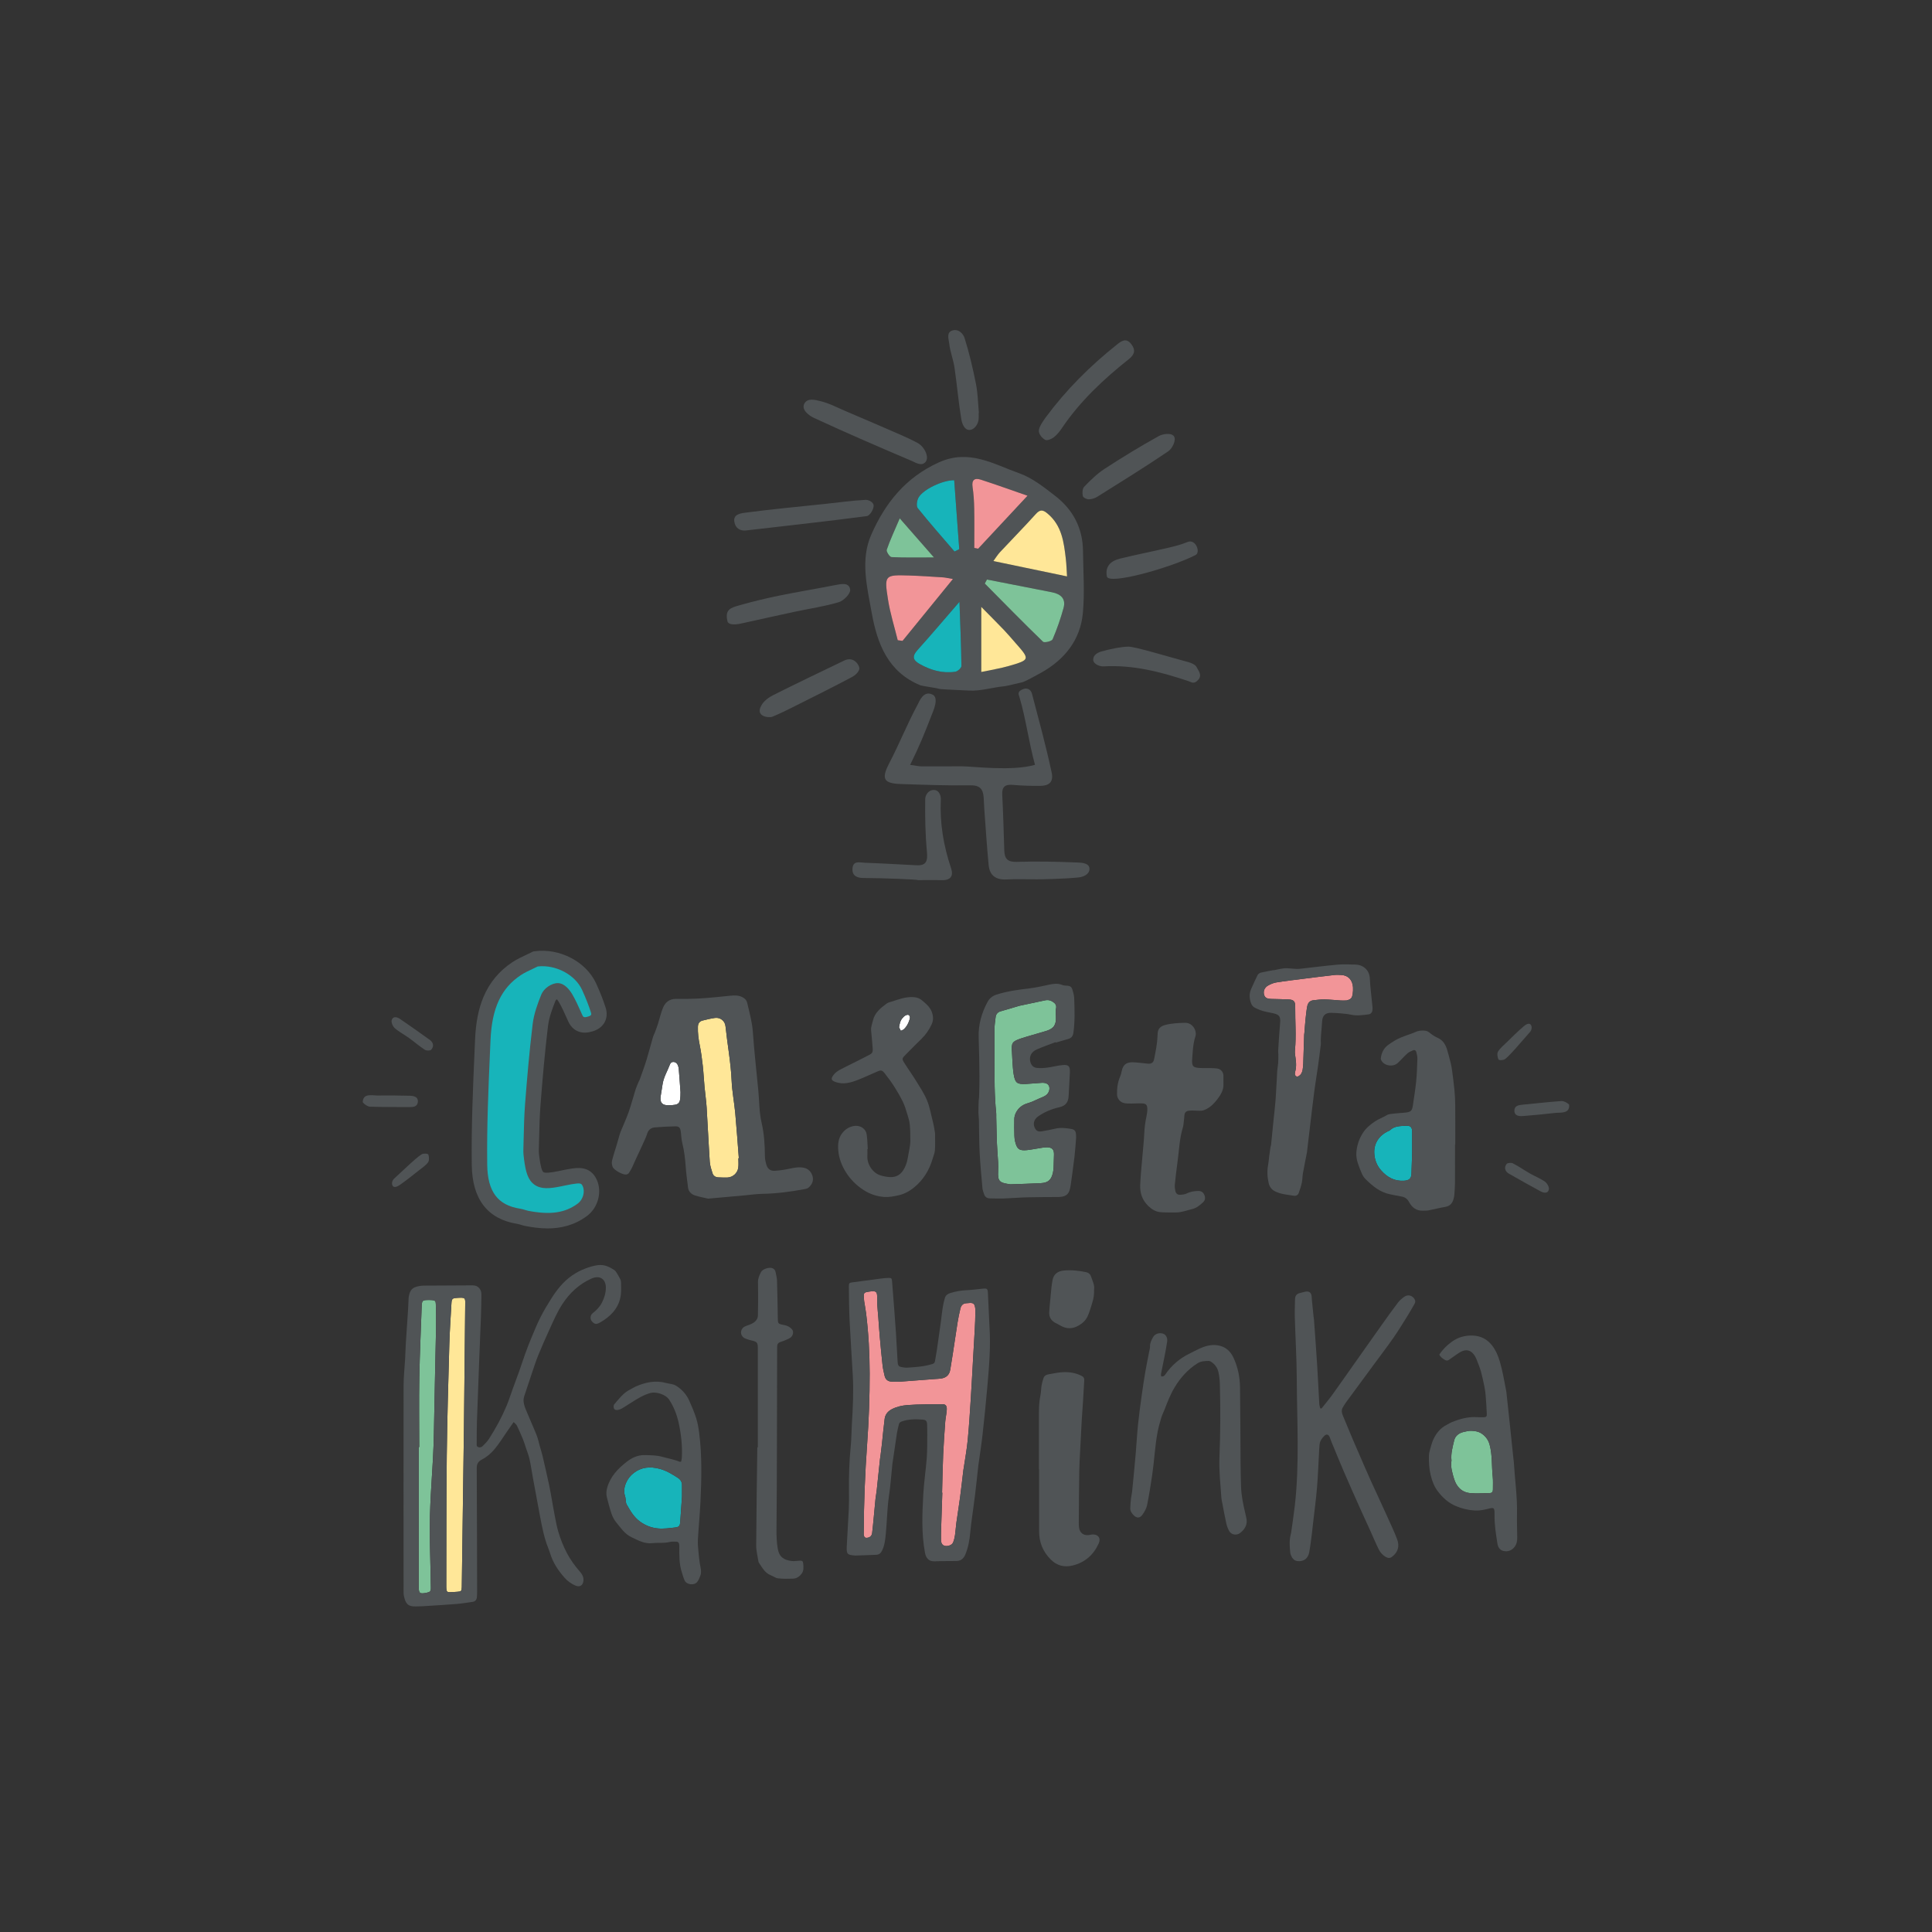 <svg xmlns="http://www.w3.org/2000/svg" id="uuid-a69a02f0-dab9-42eb-a256-4db2e6ce4e8f" viewBox="0 0 2500 2500"><rect x="0" y="0" width="2500" height="2500" fill="#333333" stroke="none"/><defs><style>.uuid-1ed7ed7a-1e4a-4711-934b-5007711972b4{fill:#f29598;}.uuid-1da7e49d-3bee-4c30-8ce6-7e3c9bffa455{fill:#fff;}.uuid-c82b0657-7076-463b-bce6-3bfd16dc69b2{fill:#ffe798;}.uuid-e93c5602-f58c-4fbc-bd4b-a63027cc60b4{fill:#7ec399;}.uuid-274170f6-2d7c-46f7-826e-fab8484dfe0c{fill:#17b4ba;}.uuid-4dee8096-b91e-4ee1-83f8-11de0619772a{fill:#505456;}</style></defs><path class="uuid-e93c5602-f58c-4fbc-bd4b-a63027cc60b4" d="m1289.07,1440.027c.195,1.845.02,3.726.075,5.589.456,15.327.449,30.689,1.586,45.966.589,7.912,1.305,15.701.881,23.678-.714,13.404,1.52,15.182,15.271,17.156.346.05.704.069,1.054.056,12.965-.47,25.94-.756,38.892-1.468,9.685-.532,13.708-4.349,15.755-13.993.447-2.107.693-4.254.783-6.406.23-5.469.31-10.944.488-16.416.212-6.496-2.27-9.479-8.866-9.591-3.694-.063-7.413.786-11.106,1.328-5.087.747-10.135,1.845-15.244,2.341-9.846.955-12.875-1.519-15.151-11.465-.54-2.362-.814-4.777-.875-7.199-.184-7.274-.328-14.558-.105-21.827.081-2.654.896-5.476,2.086-7.869,3.084-6.198,8.235-10.266,15.195-12.321,4.048-1.195,7.959-2.793,11.74-4.669,3.691-1.831,7.937-3.105,11.507-5.362,3.876-2.45,5.786-7.663,4.612-11.548-1.036-3.429-4.29-5.158-9.798-4.841-6.764.39-13.509,1.166-20.276,1.476-11.61.532-13.954-1.234-15.899-12.615-.978-5.725-1.182-11.588-1.627-17.397-.284-3.718-.261-7.46-.566-11.176-.978-11.941.177-13.825,11.805-17.748,5.093-1.718,10.285-3.146,15.443-4.671,5.606-1.658,11.247-3.2,16.832-4.925,10.154-3.136,13.339-7.947,12.787-18.721-.178-3.473-.578-7.085.143-10.416.857-3.966-.719-6.249-3.568-8.275-3.204-2.277-6.701-3.118-10.623-2.27-10.736,2.321-21.486,4.572-33.116,7.039-7.663,2.258-16.214,4.821-24.769,7.276-3.223.925-5.585,3.677-6.015,7.003-.716,5.545-1.518,11.124-1.587,16.697-.166,13.259.183,26.523.128,39.785-.095,22.628-.257,45.252,2.129,67.799Z"></path><path class="uuid-1ed7ed7a-1e4a-4711-934b-5007711972b4" d="m1645.021,1292.621c7.237.285,14.49.214,21.722.573,7.329.363,9.344,2.363,9.262,9.434-.216,18.737,1.514,37.484-.317,56.215-.187,1.912-.167,3.84.114,5.74,1.092,7.367,2.265,14.67.185,22.118-.551,1.973-1.047,4.696,1.483,6.14,1.642.937,4.839-.919,6.466-3.799.797-1.412,1.369-3.038,1.641-4.635.45-2.643.716-5.335.812-8.015.447-12.575.805-25.154,1.214-37.731.027-.822.244-1.636.312-2.458.493-5.941.865-11.894,1.484-17.822.577-5.527,1.159-11.076,2.217-16.523.806-4.148,3.412-7.085,7.971-7.534,4.727-.465,9.474-1.199,14.197-1.101,7.034.146,14.051.97,21.082,1.4,2.463.151,4.946-.013,7.419-.033,5.75-1.397,7.288-2.888,8.126-8.799.375-2.646.531-5.371.371-8.035-.574-9.584-6.127-15.552-14.805-16.069-3.093-.184-6.24-.385-9.3-.036-13.785,1.573-27.553,3.304-41.318,5.049-11.298,1.432-22.619,2.744-33.854,4.573-3.762.612-7.543,2.222-10.864,4.152-4.516,2.625-6.132,7.312-4.948,11.698,1.313,4.866,5.319,5.343,9.329,5.501Z"></path><path class="uuid-274170f6-2d7c-46f7-826e-fab8484dfe0c" d="m1819.425,1456.742c-7.187.394-14.809.094-20.708,5.668-.791.747-1.995,1.065-3.017,1.563-11.313,5.524-17.792,15.602-17.419,27.575.262,8.419,3.003,16.195,8.7,22.719,7.909,9.059,17.403,14.431,29.888,13.589,6.509-.439,9.274-2.703,9.552-9.09.395-9.09.606-18.188.909-27.673,0-8.394.008-17.172-.003-25.95-.008-6.353-1.734-8.739-7.901-8.401Z"></path><path class="uuid-1da7e49d-3bee-4c30-8ce6-7e3c9bffa455" d="m865.042,1430.195c14.674-.232,15.368-2.096,15.513-16.896-.637-8.804-1.313-19.154-2.193-29.487-.189-2.22-.703-4.611-1.787-6.514-2.285-4.011-8.011-4.261-9.479-.343-3.336,8.904-8.579,17.113-9.851,26.786-.649,4.936-1.644,9.826-2.34,14.757-1.162,8.225,1.8,11.828,10.138,11.696Z"></path><path class="uuid-c82b0657-7076-463b-bce6-3bfd16dc69b2" d="m909.386,1379.047c1.014,9.068,1.425,18.202,2.266,27.291.822,8.88,2.177,17.72,2.735,26.613,1.467,23.399,2.468,46.828,4.035,70.219.34,5.072,1.991,10.127,3.569,15.02,1.093,3.388,3.939,5.255,7.689,5.34,3.844.087,7.696.384,11.528.203,7.109-.337,13.097-5.654,14.097-12.701.572-4.031.143-8.184.143-12.284.199-.008.398-.016.598-.024-1.522-19.44-2.838-38.899-4.634-58.314-1.299-14.042-4.089-27.99-4.695-42.044-1.022-23.696-5.497-46.939-7.923-70.439-.717-6.945-6.755-11.628-13.557-10.748-5.341.691-10.6,2.08-15.858,3.319-4.167.982-6.127,3.635-6.285,8.057-.291,8.16.778,16.089,2.395,24.078,1.765,8.714,2.909,17.574,3.898,26.417Z"></path><path class="uuid-1da7e49d-3bee-4c30-8ce6-7e3c9bffa455" d="m1169.862,1331.604c3.301-3.151,5.412-7.113,6.813-11.436.721-2.225,1.52-4.598-.521-6.51-1.292-1.211-4.523-.15-6.681,1.948-.476.462-.875,1.001-1.337,1.479-3.237,3.346-3.949,7.558-4.747,12.266.77,1.499,1.539,2.997,2.308,4.495,1.404-.73,3.065-1.192,4.164-2.242Z"></path><path class="uuid-4dee8096-b91e-4ee1-83f8-11de0619772a" d="m1080.295,1399.761c11.034,4.43,21.286.984,31.395-3.016,8.322-3.292,16.387-7.227,24.654-10.664,3.64-1.513,5.46-.915,7.919,2.129,9.325,11.541,17.307,23.992,23.918,37.244,2.641,5.295,4.258,11.133,6.025,16.822,1.326,4.267,2.67,8.643,3.075,13.056.653,7.121.691,14.312.682,21.473-.004,3.301-.633,6.616-1.16,9.896-.66,4.101-1.568,8.162-2.257,12.259-.95,5.651-2.867,10.951-6.005,15.714-3.627,5.504-8.847,8.478-15.514,8.49-4.492.008-8.795-.788-13.208-2.062-10.636-3.073-18.005-14.624-17.449-25.217.157-2.991.024-5.998.024-8.997.168-.011.336-.022.504-.034-.436-6.3-.482-12.657-1.409-18.884-1.086-7.299-7.971-11.87-15.344-11.063-6.86.75-12.144,4.06-16.341,9.42-5.098,6.511-5.698,14.349-5.124,21.869.789,10.335,4.446,20.077,10.065,28.918,5.788,9.107,13.249,16.586,22.285,22.491,8.211,5.366,17.152,8.538,26.98,9.247,6.392.461,12.44-.719,18.683-2.13,7.436-1.681,13.796-5.129,19.443-9.61,12.312-9.771,20.313-22.661,24.709-37.758,1.063-3.652,2.688-7.283,2.941-11.0.486-7.129.197-14.312.172-21.471-.005-1.465-.42-2.941-.644-4.377-.536-3.437-1.132-6.864-2.003-10.231-2.458-9.498-4.042-19.389-7.748-28.395-3.63-8.822-9.07-16.941-14.099-25.133-4.862-7.919-10.359-15.445-15.295-23.321-4.059-6.476-2.675-5.925,5.141-14.11,5.524-5.784,11.299-11.323,16.994-16.938,5.652-5.573,10.168-12.02,13.39-19.164,2.282-5.06,2.052-10.561-.031-15.989-2.461-6.413-7.492-10.425-12.423-14.64-4.038-3.451-8.71-4.428-13.917-4.385-8.501.069-16.312,2.869-24.197,5.463-2.678.881-5.701,1.388-7.875,3-7.747,5.742-15.376,11.756-17.669,21.939-.979,4.349-2.884,8.479-2.352,13.173.826,7.28,1.329,14.597,1.94,21.901.52,6.209-.182,7.341-5.795,10.1-3.718,1.827-7.374,3.779-11.073,5.644-7.7,3.884-15.392,7.786-23.124,11.605-4.546,2.245-8.719,4.958-11.518,9.28-2.538,3.92-1.617,5.75,2.632,7.456Zm87.842-82.676c.462-.477.862-1.016,1.337-1.479,2.158-2.098,5.389-3.159,6.681-1.948,2.041,1.912,1.242,4.284.521,6.51-1.401,4.324-3.512,8.285-6.813,11.436-1.1,1.05-2.76,1.511-4.164,2.242-.77-1.499-1.539-2.997-2.308-4.495.798-4.707,1.51-8.92,4.747-12.266Z"></path><path class="uuid-4dee8096-b91e-4ee1-83f8-11de0619772a" d="m810.295,1519.829c1.289-.168,2.932-.999,3.585-2.042,2.061-3.29,4.05-6.7,5.468-10.298,1.747-4.433,16.774-35.46,17.759-39.481,1.246-5.087,4.595-8.627,9.907-9.102,8.907-.796,17.859-1.263,26.8-1.426,4.861-.089,6.492,1.882,7.122,6.827.63,4.943.737,10.013,1.94,14.811,2.594,10.341,3.751,20.809,4.49,31.406.605,8.69,1.913,17.332,2.929,25.992.633,5.397,4.147,8.771,8.841,10.314,6.082,1.999,12.466,3.083,17.193,4.201,16.844-1.508,31.977-2.86,47.109-4.218,7.669-.688,15.329-1.856,23.008-1.99,18.392-.321,36.513-2.727,54.543-6.069,1.789-.332,3.834-.773,5.152-1.883,4.642-3.909,6.986-9.28,5.27-15.025-1.538-5.15-5.129-9.425-10.992-10.714-6.49-1.427-12.769-.085-19.131,1.242-6.076,1.268-12.272,2.216-18.461,2.622-5.916.389-9.471-2.302-11.149-7.951-1.088-3.663-1.879-7.559-1.896-11.354-.063-14.552-1.073-29.107-4.362-43.283-3.07-13.232-2.835-27.029-4.098-40.591-2.369-25.438-5.373-50.83-7.123-76.308-.894-13.023-4.448-25.288-7.317-37.803-.756-3.299-2.61-5.282-5.554-6.992-5.257-3.053-10.708-2.793-16.358-2.245-12.838,1.246-25.668,2.691-38.537,3.481-10.587.649-21.226.642-31.841.605-8.443-.03-13.786,4.489-16.719,11.591-2.756,6.675-4.287,13.849-6.48,20.764-1.185,3.735-2.588,7.404-3.97,11.073-.73,1.939-1.844,3.753-2.413,5.73-2.866,9.948-5.402,19.995-8.46,29.882-2.692,8.706-5.911,17.251-8.928,25.857-.271.775-.836,1.443-1.15,2.208-1.409,3.435-3.005,6.815-4.117,10.345-3.057,9.706-5.563,19.597-8.938,29.187-3.022,8.588-6.957,16.855-10.384,25.306-.931,2.296-1.502,4.739-2.203,7.125-.935,3.187-1.807,6.392-2.756,9.575-2.077,6.962-4.428,13.856-6.146,20.904-.583,2.392-.092,5.342.776,7.722,1.533,4.206,13.05,10.598,17.589,10.008Zm92.798-191.276c.158-4.421,2.118-7.075,6.285-8.057,5.258-1.239,10.517-2.628,15.858-3.319,6.802-.88,12.84,3.803,13.557,10.748,2.426,23.5,6.902,46.743,7.923,70.439.606,14.055,3.396,28.002,4.695,42.044,1.796,19.415,3.112,38.874,4.634,58.314-.199.008-.398.016-.598.024,0,4.101.429,8.253-.143,12.284-1,7.046-6.988,12.364-14.097,12.701-3.832.182-7.684-.116-11.528-.203-3.75-.085-6.596-1.951-7.689-5.34-1.578-4.893-3.229-9.948-3.569-15.02-1.567-23.391-2.569-46.82-4.035-70.219-.558-8.893-1.913-17.733-2.735-26.613-.842-9.089-1.252-18.223-2.266-27.291-.989-8.844-2.134-17.703-3.898-26.417-1.617-7.988-2.686-15.918-2.395-24.078Zm-48.189,89.946c.696-4.931,1.69-9.821,2.34-14.757,1.272-9.673,6.515-17.882,9.851-26.786,1.468-3.918,7.195-3.668,9.479.343,1.084,1.904,1.598,4.295,1.787,6.514.88,10.333,1.556,20.683,2.193,29.487-.145,14.799-.839,16.664-15.513,16.896-8.338.132-11.3-3.471-10.138-11.696Z"></path><path class="uuid-4dee8096-b91e-4ee1-83f8-11de0619772a" d="m1266.419,1424.451c-.177,5.101-.373,10.205-.347,15.307.015,3.025.578,6.043.648,9.071.328,14.198.21,28.417.938,42.594.789,15.377,2.259,30.721,3.626,46.062.242,2.716,1.332,5.38,2.214,8.007,1.183,3.521,3.818,5.165,7.487,5.212,5.844.075,11.697.353,17.533.143,10.282-.37,20.549-1.271,30.832-1.532,13.517-.343,27.044-.276,40.566-.401.933-.009,1.864-.149,2.796-.223,6.381-.504,10.408-3.73,11.731-10.095.332-1.598.782-3.178,1.003-4.79,1.673-12.219,3.454-24.426,4.895-36.672.981-8.331,1.504-16.717,2.143-25.085.124-1.615-.175-3.259-.253-4.891-.169-3.555-2.069-5.586-5.517-6.204-7.162-1.285-14.291-2.171-21.566-.385-5.672,1.393-11.456,2.344-17.21,3.374-3.167.567-6.085.091-8.039-2.878-3.823-5.808-2.403-12.382,3.455-16.467,8.379-5.842,17.676-9.642,27.555-11.865,7.843-1.765,11.495-6.455,11.875-14.226.501-10.257,1.235-20.505,1.641-30.765.324-8.176-1.658-10.293-9.736-9.523-6.49.619-12.86,2.433-19.341,3.254-4.57.578-9.296.897-13.844.381-4.519-.513-7.3-3.645-8.355-8.3-1.489-6.574,1.272-12.432,8.641-15.675,7.901-3.477,16.101-6.275,24.171-9.369.077.208.154.415.231.622,5.386-1.587,10.76-3.215,16.161-4.749,4.113-1.168,6.062-3.881,6.64-8.05,2.052-14.773,1.555-29.589,1.033-44.407-.076-2.16-.397-4.303-.946-6.393-2.188-8.332-2.289-9.966-10.723-10.206-1.449-.041-2.869-.4-4.213-.943-5.456-2.208-10.867-1.45-16.42-.252-8.455,1.824-16.929,3.768-25.498,4.806-14.419,1.748-28.752,3.58-42.667,8.057-5.295,1.704-9.19,4.849-11.657,9.442-7.736,14.407-12.116,29.664-11.501,46.245.622,16.783.847,33.585,1.022,50.381.092,8.837-.272,17.68-.486,26.519-.039,1.626-.462,3.242-.519,4.87Zm20.394-92.008c.07-5.573.872-11.152,1.587-16.697.429-3.326,2.792-6.078,6.015-7.003,8.554-2.455,17.105-5.018,24.769-7.276,11.631-2.467,22.381-4.718,33.116-7.039,3.922-.848,7.419-.007,10.623,2.27,2.849,2.025,4.426,4.309,3.568,8.275-.72,3.33-.32,6.943-.143,10.416.552,10.774-2.633,15.585-12.787,18.721-5.585,1.725-11.226,3.268-16.832,4.925-5.157,1.525-10.349,2.953-15.443,4.671-11.628,3.923-12.783,5.807-11.805,17.748.304,3.716.281,7.458.566,11.176.445,5.809.649,11.672,1.627,17.397,1.945,11.381,4.289,13.147,15.899,12.615,6.767-.31,13.511-1.086,20.276-1.476,5.508-.318,8.762,1.412,9.798,4.841,1.174,3.885-.736,9.098-4.612,11.548-3.571,2.257-7.816,3.531-11.507,5.362-3.781,1.875-7.692,3.473-11.74,4.669-6.96,2.055-12.11,6.123-15.195,12.321-1.191,2.393-2.005,5.215-2.086,7.869-.223,7.269-.078,14.553.105,21.827.061,2.422.335,4.837.875,7.199,2.276,9.946,5.305,12.42,15.151,11.465,5.109-.496,10.157-1.594,15.244-2.341,3.693-.542,7.412-1.391,11.106-1.328,6.596.112,9.079,3.095,8.866,9.591-.178,5.471-.258,10.947-.488,16.416-.091,2.152-.336,4.299-.783,6.406-2.046,9.643-6.07,13.46-15.755,13.993-12.952.712-25.927.999-38.892,1.468-.35.013-.708-.006-1.054-.056-13.751-1.974-15.985-3.752-15.271-17.156.424-7.977-.292-15.766-.881-23.678-1.137-15.276-1.13-30.639-1.586-45.966-.055-1.863.12-3.744-.075-5.589-2.386-22.547-2.224-45.171-2.129-67.799.055-13.262-.294-26.526-.128-39.785Z"></path><path class="uuid-4dee8096-b91e-4ee1-83f8-11de0619772a" d="m1455.179,1427.509c2.987.513,6.082.483,9.13.481,4.605-.003,9.227-.456,13.812-.195,4.673.266,6.262,1.795,6.492,6.417.168,3.385-.332,6.884-1.058,10.218-1.614,7.41-2.557,14.853-2.893,22.44-.384,8.686-1.364,17.346-2.078,26.019-1.104,13.409-2.603,26.802-3.174,40.235-.444,10.454,2.564,19.894,10.594,27.526,4.503,4.28,9.431,7.303,15.422,7.854,6.679.614,13.444.325,20.171.394,7.383.076,14.154-2.717,21.179-4.389,5.787-1.377,9.905-5.039,13.994-8.769,2.996-2.733,3.161-6.366,1.451-9.998-1.58-3.357-4.37-4.785-7.99-4.653-5.126.187-10.055.913-14.793,3.296-2.499,1.257-5.643,1.528-8.523,1.664-3.156.149-5.368-1.797-5.995-4.851-.554-2.697-.96-5.553-.691-8.266.954-9.629,2.067-19.249,3.411-28.832,2.118-15.102,2.479-30.475,7.009-45.217.679-2.211.827-4.594,1.092-6.922.331-2.911.741-5.817.892-8.742.155-3.016,1.719-5.053,4.5-5.725,1.872-.452,3.873-.527,5.814-.511,3.941.031,7.903.546,11.812.256,2.319-.172,4.696-1.23,6.795-2.355,5.77-3.094,10.266-7.866,14.075-12.939,4.199-5.593,7.902-11.745,7.519-19.336-.185-3.668.098-7.357-.031-11.03-.161-4.579-3.603-8.394-8.15-8.954-4.233-.521-8.538-.456-11.508-.592-4.274,0-7.243.11-10.2-.02-9.681-.426-11.31-2.295-10.553-12.086.747-9.652,1.028-19.35,4.12-28.699,2.4-7.258-3.502-17.95-13.328-17.725-8.579.196-17.115.598-25.469,2.728-5.985,1.526-10.022,4.795-10.031,11.539-.001.982-.192,1.964-.221,2.948-.299,10.059-2.379,19.859-4.327,29.677-.881,4.44-3.059,6.193-7.523,6.022-1.803-.069-3.595-.406-5.396-.566-5.236-.466-10.474-1.262-15.712-1.268-7.667-.009-11.734,3.753-13.291,11.23-.5,2.399-1.034,4.851-2.012,7.078-3.244,7.395-4.19,15.175-4.089,23.106.073,5.696,4.139,10.552,9.752,11.516Z"></path><path class="uuid-4dee8096-b91e-4ee1-83f8-11de0619772a" d="m1622.988,1303.519c3.556,1.996,7.441,3.55,11.361,4.724,4.348,1.302,8.902,1.904,13.337,2.939,8.06,1.881,9.5,4.428,8.749,12.795-1.068,11.896-1.72,23.828-2.487,35.75-.105,1.638.24,3.299.23,4.949-.021,3.712.001,7.433-.25,11.134-.223,3.281-.978,6.528-1.178,9.81-.741,12.162-1.19,24.344-2.062,36.496-.65,9.061-1.792,18.086-2.701,27.129-1.071,10.664-2.11,21.332-3.212,31.992-.127,1.221-.674,2.394-.856,3.615-.608,4.073-1.164,8.154-1.693,12.238-.45,3.472-.636,6.99-1.289,10.422-1.497,7.865-1.051,15.663.714,23.37,1.09,4.762,3.572,8.365,8.387,10.774,7.648,3.826,15.893,4.227,23.996,5.599,3.04.515,5.5-.789,6.528-3.575,1.625-4.405,3.067-8.92,4.053-13.503.82-3.81.632-7.827,1.315-11.678,1.655-9.325,3.564-18.605,5.352-27.907.156-.809.165-1.644.261-2.465,1.156-9.812,2.301-19.626,3.479-29.436,1.896-15.79,3.701-31.592,5.763-47.361,1.39-10.631,3.231-21.203,4.732-31.821,1.326-9.388,2.496-18.798,3.642-28.209.198-1.621-.139-3.3-.106-4.95.045-2.267.153-4.535.33-6.796.467-5.953,1.119-11.894,1.453-17.854.427-7.629,4.191-11.306,11.862-11.079,4.137.122,8.28.299,12.398.68,4.294.397,8.629.765,12.827,1.685,7.684,1.682,15.253.648,22.842-.37,3.368-.452,4.957-2.817,5.259-6.003.155-1.63-.01-3.306-.166-4.948-1.132-11.917-2.757-23.809-3.323-35.753-.536-11.324-9.544-17.527-17.922-17.694-7.86-.157-15.777-.656-23.576.037-16.49,1.465-32.914,3.666-49.38,5.421-2.833.302-5.742-.066-8.613-.195-3.68-.165-7.398-.841-11.025-.498-4.719.446-9.363,1.677-14.039,2.57-.013-.068-.026-.135-.039-.203-5.491,1.049-11.021,1.933-16.447,3.249-1.575.382-3.444,1.703-4.159,3.109-2.984,5.87-5.594,11.93-8.314,17.933-2.818,6.218-2.404,12.551-.126,18.729.731,1.983,2.302,4.142,4.094,5.148Zm17.652-28.096c3.32-1.93,7.102-3.54,10.864-4.152,11.235-1.829,22.556-3.141,33.854-4.573,13.765-1.745,27.533-3.476,41.318-5.049,3.061-.349,6.207-.148,9.3.036,8.678.517,14.231,6.485,14.805,16.069.16,2.664.004,5.389-.371,8.035-.838,5.911-2.376,7.402-8.126,8.799-2.473.02-4.956.184-7.419.033-7.031-.429-14.048-1.254-21.082-1.4-4.723-.098-9.47.636-14.197,1.101-4.56.448-7.166,3.385-7.971,7.534-1.058,5.447-1.64,10.996-2.217,16.523-.619,5.928-.991,11.881-1.484,17.822-.068.823-.285,1.636-.312,2.458-.408,12.577-.767,25.155-1.214,37.731-.096,2.68-.362,5.373-.812,8.015-.272,1.597-.844,3.224-1.641,4.635-1.626,2.88-4.823,4.736-6.466,3.799-2.531-1.444-2.034-4.167-1.483-6.14,2.08-7.448.907-14.751-.185-22.118-.282-1.901-.301-3.828-.114-5.74,1.831-18.731.101-37.478.317-56.215.082-7.071-1.933-9.071-9.262-9.434-7.232-.359-14.485-.288-21.722-.573-4.01-.158-8.016-.635-9.329-5.501-1.184-4.386.432-9.073,4.948-11.698Z"></path><path class="uuid-4dee8096-b91e-4ee1-83f8-11de0619772a" d="m1828.336,1429.927c-1.007,7.421-2.661,9.104-10.199,9.811-4.71.442-9.446.644-14.138,1.213-3.213.39-6.861.437-9.45,2.034-4.982,3.073-10.544,4.856-15.462,8.2-6.283,4.273-11.741,8.714-15.85,15.314-4.893,7.86-7.57,16.483-8.129,25.212-.59,9.211,3.483,18.052,6.983,26.619,1.149,2.812,2.842,5.366,4.997,7.507,9.003,8.945,18.677,16.946,31.65,19.571,4.794.97,9.576,2.018,14.399,2.816,4.633.767,7.805,2.771,10.183,7.21,3.706,6.919,9.469,11.583,18.048,11.174,2.442-.116,4.938.026,7.314-.433,7.199-1.391,14.311-3.257,21.534-4.483,6.448-1.094,9.472-5.112,10.855-10.948.375-1.58.741-3.188.853-4.8.357-5.196.804-10.398.837-15.601.106-16.442.039-32.886.039-49.329.104,0,.208,0,.313 0,0-16.932.095-33.865-.047-50.796-.056-6.662-.421-13.34-1.04-19.974-.791-8.483-1.978-16.931-3.091-25.38-.371-2.814-.86-5.612-1.524-8.372-1.411-5.864-2.951-11.703-4.646-17.493-2.012-6.872-5.225-12.788-12.275-15.98-3.54-1.603-6.872-3.614-9.85-6.11-2.015-1.689-3.924-2.914-6.469-3.206-4.625-.531-9.032-.095-13.333,2.007-3.195,1.562-6.692,2.505-10.044,3.753-2.433.906-4.84,1.881-7.273,2.787-6.011,2.239-11.292,5.762-16.516,9.371-6.309,4.359-9.478,10.564-10.278,18.041-.093.865.406,1.877.85,2.703,3.748,6.973,15.141,8.694,21.206,3.048,4.288-3.992,8.12-8.479,12.481-12.383,1.973-1.766,4.674-2.795,7.161-3.895,1.986-.878,3.719.005,4.223,2.039.734,2.962,1.548,6.043,1.455,9.046-.308,9.921-.677,19.862-1.65,29.734-.989,10.029-2.761,19.979-4.117,29.974Zm-1.007,61.166c-.302,9.484-.514,18.583-.909,27.673-.277,6.387-3.042,8.651-9.552,9.09-12.485.843-21.978-4.53-29.888-13.589-5.697-6.525-8.438-14.3-8.7-22.719-.374-11.973,6.105-22.051,17.419-27.575,1.021-.499,2.226-.816,3.017-1.563,5.899-5.574,13.522-5.274,20.708-5.668,6.167-.338,7.894,2.048,7.901,8.401.011,8.778.003,17.555.003,25.95Z"></path><path class="uuid-4dee8096-b91e-4ee1-83f8-11de0619772a" d="m708.567,1589.554c-10.265,0-20.073-1.434-28.878-3.146-2.146-.417-4.11-1.018-5.845-1.548-1.548-.474-3.01-.921-4.201-1.109-38.683-6.128-58.593-31.804-59.178-76.312-.652-49.705,1.554-100.135,3.687-148.904l.6-13.737c.942-21.769,4.513-39.713,10.914-54.855,7.856-18.589,20.407-33.68,37.304-44.856,5.821-3.852,11.977-6.73,17.929-9.515,2.637-1.232,5.127-2.397,7.572-3.634l1.49-.755,1.655-.229c32.686-4.51,67.05,13.527,79.946,41.966,5.192,11.449,9.163,21.597,12.141,31.02,4.321,13.676-2.154,25.886-16.112,30.384-6.643,2.141-12.375,2.455-17.526.959-4.557-1.323-10.837-4.791-14.878-13.802-.537-1.199-1.071-2.398-1.605-3.599-3.279-7.368-6.377-14.327-10.15-20.841-.971-1.677-1.99-3.047-2.813-4.005-.711.514-1.392,1.131-1.696,1.593-4.042,10.062-8.448,21.729-9.82,33.097-4.379,36.289-7.363,72.061-9.706,102.267-1.105,14.248-1.444,28.935-1.772,43.137-.118,5.107-.236,10.215-.389,15.319-.084,2.859.344,6.19.722,9.129,1.446,11.241,3.204,17.671,5.225,19.112,1.972,1.405,8.406.992,19.12-1.224,1.019-.21,2.036-.425,3.053-.64,3.402-.718,6.921-1.46,10.511-2.059l.892-.148c10.065-1.688,26.908-4.514,35.411,13.849,7.279,15.717,1.725,36.371-12.646,47.022-16.634,12.329-34.387,16.064-50.952,16.064Zm13.749-297.449h0Z"></path><path class="uuid-1ed7ed7a-1e4a-4711-934b-5007711972b4" d="m1122.589,1989.843c3.467-.664,5.539-2.657,5.982-6.373.827-6.945,1.458-13.915,2.132-20.878.737-7.618,1.371-15.246,2.168-22.857.381-3.638,1.153-7.234,1.546-10.871,1.486-13.736,2.886-27.482,4.332-41.222.104-.992.358-1.968.482-2.959.678-5.449,1.393-10.895,1.989-16.353,1.174-10.759,2.078-21.552,3.493-32.279.756-5.734,4.077-9.862,9.416-12.62,6.368-3.289,13.384-4.761,20.124-5.281,15.089-1.163,30.291-.914,45.449-1.103,3.428-.043,5.255,1.74,5.418,5.232.123,2.629-.361,5.297-.685,7.933-.365,2.972-1.049,5.916-1.255,8.896-.988,14.292-2.093,28.581-2.713,42.891-.714,16.476-.964,32.972-1.415,49.46.104.003.208.006.312.009-.506,15.152-1.033,30.303-1.506,45.456-.161,5.161-.308,10.328-.22,15.488.045,2.668.55,5.452,2.999,7.1,3.576,2.406,10.958.485,12.613-3.495,1.26-3.029,2.033-6.336,2.522-9.594.79-5.263,1.023-10.608,1.751-15.882,1.526-11.044,3.344-22.048,4.814-33.1,1.557-11.712,2.846-23.459,4.261-35.19.1-.826.292-1.64.413-2.464,1.769-12.016,4.012-23.987,5.186-36.062,1.74-17.896,2.835-35.858,3.993-53.806,1.179-18.282,2.094-36.581,3.14-54.872.637-11.142,1.371-22.279,1.931-33.424.418-8.317.887-16.646.871-24.968-.024-12.359-4.08-10.879-12.148-10.221-3.934.321-6.224,2.826-7.174,6.617-3.079,12.292-4.776,24.826-6.635,37.337-2.078,13.984-4.21,27.962-6.535,41.906-1.164,6.982-5.343,10.683-12.421,11.596-2.475.319-4.982.379-7.474.57-14.944,1.145-29.884,2.354-44.835,3.4-3.81.266-7.671.23-11.481-.047-4.749-.346-7.683-2.913-8.75-7.501-1.056-4.539-2.144-9.108-2.66-13.726-1.367-12.242-2.497-24.512-3.593-36.783-.741-8.291-1.248-16.603-1.892-24.903-.463-5.968-1.068-11.927-1.436-17.9-.204-3.32.034-6.666-.082-9.994-.178-5.118-1.665-6.468-6.856-6.121-2.316.155-4.611.665-6.908,1.058-2.592.442-3.644,2.097-3.502,4.624.131,2.328.123,4.678.453,6.979.756,5.271,1.859,10.496,2.509,15.778,3.176,25.825,4.575,51.773,4.624,77.776.058,30.488-1.062,60.911-3.261,91.36-2.771,38.369-4.283,76.849-4.406,115.35-.003.996-.055,2.02.146,2.983.542,2.604,2.108,3.556,4.772,3.046Z"></path><path class="uuid-c82b0657-7076-463b-bce6-3bfd16dc69b2" d="m582.073,2060.258c3.329-.029,6.658-.302,9.982-.537,4.73-.333,5.245-.903,5.476-5.788.031-.666.02-1.333.029-2.0.83-60.991,1.66-121.981,2.751-202.105.432-41.861,1.062-102.857,1.69-163.853.009-.833.05-1.671-.018-2.499-.259-3.131-1.139-4.053-4.373-4.186-2.158-.089-4.333.056-6.493.198-5.711.375-6.612,1.161-6.932,6.875-1.004,17.968-2.278,35.931-2.776,53.915-1.32,47.643-2.725,95.291-3.282,142.947-.657,56.159-.459,112.328-.625,168.493-.004,1.499-.021,3.008.128,4.496.326,3.245,1.141,4.071,4.442,4.042Z"></path><path class="uuid-274170f6-2d7c-46f7-826e-fab8484dfe0c" d="m877.174,1912.354c-7.54-4.841-15.131-9.553-24.008-11.818-11.91-3.04-23.068-2.238-33.098,5.479-4.28,3.293-7.596,7.49-9.78,12.414-2.556,5.761-3.478,11.721-1.363,17.941.631,1.856.538,3.95.871,5.919.248,1.47.319,3.104,1.033,4.339,4.713,8.152,9.099,16.244,17.209,22.173,7.213,5.273,14.949,8.201,23.284,8.989,7.357.696,14.945-.384,22.365-1.248,5.081-.591,6.131-2.097,6.527-7.201.8-10.295,1.441-20.601,2.282-32.853,0-3.556-.055-9.053.018-14.548.056-4.261-1.975-7.426-5.34-9.587Z"></path><path class="uuid-e93c5602-f58c-4fbc-bd4b-a63027cc60b4" d="m552.251,2060.96c4.368-.896,5.309-1.906,5.277-6.366-.05-6.995-.255-13.988-.388-20.982-.374-19.815-1.147-39.633-.997-59.443.134-17.644.973-35.301,2.077-52.916,1.386-22.106,2.841-44.189,3.203-66.352.748-45.796,1.952-91.585,2.835-137.38.193-9.987-.125-19.985-.308-29.976-.073-3.984-1.025-4.948-5.04-5.228-2.652-.185-5.336-.191-7.988-.012-3.591.243-4.647,1.374-5.062,4.881-.098.826-.13,1.661-.159,2.493-1.078,31.127-2.554,62.246-3.112,93.382-.534,29.805-.115,59.627-.115,89.442h-.656c0,59.966.008,119.932-.009,179.898-.003,9.521,1.106,10.474,10.442,8.559Z"></path><path class="uuid-e93c5602-f58c-4fbc-bd4b-a63027cc60b4" d="m1881.548,1913.565c3.125,10.289,9.913,17.578,21.117,18.524,8.406.71,16.932.068,25.401-.109,2.63-.055,3.772-1.836,3.753-4.366-.043-5.638.342-11.323-.254-16.903-1.463-13.702-.337-27.604-3.981-41.172-1.887-7.023-5.95-11.939-11.702-15.33-3.257-1.92-7.567-2.547-11.456-2.756-3.58-.192-7.295.7-10.839,1.57-5.874,1.442-10.546,5.06-11.905,10.909-1.946,8.379-4.474,16.781-3.471,26.121-1.406,7.831.982,15.761,3.336,23.512Z"></path><path class="uuid-4dee8096-b91e-4ee1-83f8-11de0619772a" d="m522.674,2065.211c2.016,9.298,4.651,13.785,15.116,13.51,3.331-.088,6.667-.112,9.991-.322,14.301-.902,28.611-1.717,42.893-2.865,6.957-.559,13.864-1.754,20.786-2.713,3.457-.479,5.319-2.604,5.612-6.02.213-2.486.315-4.989.31-7.484-.114-53.166-.181-106.332-.489-159.497-.031-5.417,1.831-8.68,6.513-11.098,6.393-3.301,11.758-7.831,16.466-13.454,6.011-7.18,10.885-15.076,16.15-22.736,2.701-3.929,5.446-7.828,8.64-12.412,1.73,1.852,3.448,3.023,4.23,4.646,2.807,5.824,5.411,11.753,7.864,17.736,1.508,3.677,2.623,7.517,3.874,11.298,1.566,4.732,3.48,9.391,4.545,14.236,1.748,7.953,2.911,16.033,4.361,24.052,1.333,7.366,2.722,14.721,4.083,22.081,1.753,9.484,3.449,18.979,5.27,28.45,1.319,6.861,2.673,13.72,4.256,20.524,1.089,4.683,2.463,9.313,3.955,13.886,1.39,4.26,3.343,8.341,4.63,12.627,3.72,12.387,10.657,22.797,19.193,32.3,3.733,4.157,8.17,7.291,13.235,9.579,5.984,2.703,10.31.175,10.831-6.329.373-4.668-1.747-8.252-4.717-11.647-6.357-7.267-12.006-15.052-16.542-23.619-4.837-9.135-8.589-18.721-11.486-28.601-1.817-6.198-2.932-12.61-4.19-18.961-1.358-6.852-2.514-13.743-3.763-20.617-1.19-6.547-2.219-13.129-3.618-19.631-2.728-12.679-5.61-25.325-8.546-37.957-.939-4.038-2.255-7.989-3.39-11.982-1.453-5.114-2.468-10.402-4.431-15.312-4.498-11.246-9.601-22.25-14.146-33.478-1.469-3.629-2.673-7.647-2.7-11.496-.024-3.528,1.561-7.113,2.685-10.593,2.754-8.528,5.608-17.025,8.504-25.507,2.522-7.386,4.852-14.859,7.811-22.07,4.724-11.513,9.741-22.913,14.931-34.225,4.979-10.849,9.67-21.828,16.25-31.912,9.521-14.591,21.823-26.048,37.662-33.117,11.16-4.981,18.759,1.015,18.692,11.865-.042,6.797-1.992,13.105-5.055,19.131-2.78,5.471-6.898,9.778-11.658,13.488-1.857,1.447-2.898,3.091-3.078,5.414-.283,3.643,1.786,6.135,4.43,7.89,2.674,1.774,5.617.296,8.005-1.071,6.075-3.476,11.718-7.605,16.37-12.909,5.858-6.68,9.427-14.498,10.39-23.292.542-4.947.3-9.99.229-14.988-.023-1.621-.318-3.385-1.026-4.819-1.541-3.121-3.362-6.113-5.209-9.069-.677-1.083-1.605-2.144-2.667-2.83-6.317-4.082-12.715-7.203-20.829-6.225-5.578.672-10.797,2.306-15.851,4.17-12.994,4.792-24.135,12.63-33.106,23.234-4.061,4.8-7.818,9.922-11.168,15.242-5.036,7.996-9.986,16.095-14.245,24.518-4.485,8.868-8.231,18.119-12.08,27.296-2.824,6.732-5.404,13.573-7.891,20.438-2.713,7.489-5.129,15.085-7.792,22.593-2.72,7.666-5.594,15.277-8.379,22.921-2.67,7.329-5.004,14.798-8.028,21.978-6.265,14.872-13.973,29.027-22.713,42.583-2.211,3.429-5.261,6.362-8.168,9.28-1.598,1.604-3.912,2.051-6.058,1.051-2.091-.975-1.577-3.139-1.568-4.896.048-9.499-.001-19.004.319-28.495.905-26.813,1.955-53.622,2.984-80.431.703-18.316,1.519-36.627,2.183-54.944.332-9.159.49-18.325.604-27.49.024-1.965-.091-4.094-.814-5.875-1.952-4.806-5.62-7.045-10.969-6.99-18.831.194-37.664.172-56.495.294-3.996.026-8.073-.139-11.969.57-8.797,1.602-12.11,4.469-13.786,13.899-.319,1.792-.243,3.654-.332,5.485-.169,3.495-.269,6.995-.498,10.486-.973,14.795-2.031,29.586-2.958,44.384-.406,6.485-.503,12.989-.864,19.478-.657,11.802-2.003,23.597-2.023,35.397-.152,87.999-.054,175.999-.01,263.999.001,2.662-.1,5.401.458,7.971Zm54.828-13.492c.166-56.165-.032-112.334.625-168.493.557-47.656,1.962-95.304,3.282-142.947.498-17.984,1.772-35.947,2.776-53.915.319-5.713,1.221-6.499,6.932-6.875,2.16-.142,4.335-.287,6.493-.198,3.233.133,4.113,1.055,4.373,4.186.069.828.027,1.666.018,2.499-.628,60.996-1.258,121.991-1.69,163.853-1.091,80.123-1.921,141.114-2.751,202.105-.009.667.003,1.334-.029,2-.231,4.885-.746,5.454-5.476,5.788-3.324.234-6.654.508-9.982.537-3.301.028-4.117-.798-4.442-4.042-.149-1.488-.133-2.997-.128-4.496Zm-35.685-179.216h.656c0-29.815-.419-59.637.115-89.442.558-31.136,2.034-62.256,3.112-93.382.029-.832.061-1.667.159-2.493.415-3.508,1.47-4.638,5.062-4.881,2.652-.179,5.337-.174,7.988.012,4.015.28,4.967,1.244,5.04,5.228.183,9.991.501,19.99.308,29.976-.883,45.795-2.087,91.583-2.835,137.38-.362,22.164-1.817,44.247-3.203,66.352-1.104,17.615-1.943,35.271-2.077,52.916-.15,19.811.623,39.629.997,59.443.132,6.994.338,13.987.388,20.982.032,4.46-.909,5.47-5.277,6.366-9.336,1.915-10.445.962-10.442-8.559.017-59.966.009-119.932.009-179.898Z"></path><path class="uuid-4dee8096-b91e-4ee1-83f8-11de0619772a" d="m1106.621,2012.838c.166.011.333.029.499.024,8.986-.31,17.976-.548,26.957-.973,3.427-.162,5.62-2.089,7.224-5.262,3.721-7.363,4.276-15.451,5.04-23.296,1.531-15.732,1.6-31.57,3.949-47.28,2.041-13.654,2.971-27.475,4.4-41.221.086-.828.24-1.649.361-2.473,1.853-12.674,3.641-25.359,5.6-38.017.584-3.772,1.683-7.462,2.485-11.203.483-2.251,1.984-3.155,4.052-3.874,8.556-2.976,17.365-2.948,26.202-2.365,4.834.319,6.137,1.806,6.302,6.579.161,4.662.242,9.332.185,13.996-.117,9.66.099,19.353-.634,28.971-1.189,15.604-3.591,31.126-4.471,46.74-1.434,25.427-2.53,50.91,2.177,76.199,1.062,5.708,4.195,11.328,12.374,10.965,9.484-.421,18.993-.263,28.49-.415,5.713-.091,9.218-3.371,11.298-8.344,3.827-9.149,5.534-18.789,6.392-28.616.333-3.815.731-7.627,1.233-11.423,1.638-12.375,3.46-24.727,4.979-37.117,1.58-12.888,2.886-25.81,4.321-38.716.092-.827.276-1.643.389-2.469,1.698-12.369,3.657-24.709,5.026-37.114,2.301-20.856,4.443-41.735,6.253-62.639,2.229-25.731,4.391-51.485,2.678-76.932-.69-14.905-1.329-29.385-2.049-43.861-.245-4.926-1.238-5.69-6.256-5.212-7.297.695-14.577,1.75-21.889,2.05-6.907.283-13.528,1.622-20.109,3.52-3.409.983-6.231,2.829-7.299,6.204-1.29,4.081-2.191,8.318-2.874,12.549-.953,5.902-1.541,11.863-2.303,17.797-.276,2.147-.604,4.287-.907,6.431-1.466,10.381-2.891,20.767-4.417,31.139-.654,4.443-1.591,8.845-2.25,13.287-.316,2.129-.862,3.712-3.222,4.459-10.755,3.402-21.889,4.152-33.024,4.814-2.459.146-4.991-.332-7.442-.779-3.048-.556-4.182-1.907-4.639-5.023-.145-.987-.184-1.991-.241-2.989-.677-11.81-1.287-23.624-2.04-35.429-.657-10.305-1.445-20.601-2.224-30.898-.929-12.292-1.877-24.582-2.887-36.868-.302-3.678-.909-4.208-4.745-4.134-2.825.054-5.658.316-8.462.681-12.367,1.611-24.717,3.356-37.09,4.918-5.144.65-5.629.748-5.565,6.11.173,14.492.249,28.997.947,43.468,1.139,23.628,2.829,47.229,4.122,70.85,1.159,21.166.122,42.303-1.192,63.432-.59,9.477-.519,19.011-1.468,28.447-1.955,19.437-2.509,38.897-2.266,58.408.093,7.496.144,15.007-.206,22.492-.755,16.142-1.881,32.267-2.664,48.409-.496,10.225.675,11.349,10.902,12.001Zm11.05-29.025c.123-38.502,1.635-76.981,4.406-115.35,2.199-30.449,3.32-60.873,3.261-91.36-.05-26.003-1.449-51.951-4.624-77.776-.65-5.282-1.752-10.507-2.509-15.778-.33-2.301-.322-4.65-.453-6.979-.142-2.527.91-4.182,3.502-4.624,2.297-.392,4.592-.903,6.908-1.058,5.191-.347,6.678,1.003,6.856,6.121.116,3.329-.123,6.674.082,9.994.368,5.974.973,11.932,1.436,17.9.644,8.3,1.151,16.612,1.892,24.903,1.096,12.27,2.227,24.54,3.593,36.783.516,4.618,1.604,9.187,2.66,13.726,1.067,4.589,4.002,7.156,8.75,7.501,3.81.277,7.671.314,11.481.047,14.951-1.046,29.891-2.255,44.835-3.4,2.492-.191,4.999-.251,7.474-.57,7.078-.914,11.257-4.614,12.421-11.596,2.324-13.945,4.457-27.922,6.535-41.906,1.859-12.511,3.556-25.045,6.635-37.337.95-3.791,3.24-6.296,7.174-6.617,8.068-.658,12.124-2.138,12.148,10.221.016,8.323-.453,16.651-.871,24.968-.561,11.146-1.294,22.282-1.931,33.424-1.046,18.291-1.961,36.59-3.14,54.872-1.158,17.948-2.253,35.91-3.993,53.806-1.174,12.074-3.417,24.045-5.186,36.062-.121.824-.314,1.638-.413,2.464-1.415,11.731-2.704,23.478-4.261,35.19-1.469,11.051-3.288,22.055-4.814,33.1-.729,5.274-.961,10.619-1.751,15.882-.489,3.258-1.262,6.565-2.522,9.594-1.656,3.979-9.038,5.901-12.613,3.495-2.449-1.648-2.954-4.431-2.999-7.1-.088-5.16.059-10.327.22-15.488.473-15.153,1-30.304,1.506-45.456-.104-.003-.208-.006-.312-.009.451-16.487.701-32.984,1.415-49.46.62-14.31,1.726-28.599,2.713-42.891.206-2.98.89-5.923,1.255-8.896.324-2.637.807-5.304.685-7.933-.163-3.492-1.99-5.274-5.418-5.232-15.158.189-30.359-.06-45.449,1.103-6.74.52-13.757,1.991-20.124,5.281-5.339,2.758-8.66,6.886-9.416,12.62-1.415,10.726-2.318,21.52-3.493,32.279-.596,5.458-1.312,10.904-1.989,16.353-.123.991-.377,1.967-.482,2.959-1.446,13.741-2.846,27.486-4.332,41.222-.393,3.637-1.165,7.233-1.546,10.871-.797,7.611-1.431,15.239-2.168,22.857-.674,6.963-1.305,13.932-2.132,20.878-.443,3.716-2.515,5.709-5.982,6.373-2.664.51-4.23-.442-4.772-3.046-.2-.963-.149-1.987-.146-2.983Z"></path><path class="uuid-4dee8096-b91e-4ee1-83f8-11de0619772a" d="m1671.737,2015.073c1.613,2.858,4.041,4.684,7.559,5.001,7.735.698,13.338-3.268,14.845-11.505,1.526-8.342,2.468-16.793,3.591-25.207.507-3.796.811-7.618,1.241-11.424,1.76-15.546,3.908-31.059,5.2-46.643,1.376-16.594,1.942-33.254,2.873-49.885.102-1.83.3-3.654.414-5.483.309-4.976,2.924-8.791,6.356-12.058,2.747-2.615,5.485-1.73,6.847,1.94.75,2.02,1.465,4.055,2.281,6.049,2.576,6.299,5.178,12.587,7.795,18.869,2.744,6.587,5.462,13.186,8.289,19.737,3.812,8.833,7.695,17.636,11.589,26.434,3.626,8.195,7.276,16.379,10.969,24.544,3.829,8.466,7.748,16.891,11.582,25.355,3.63,8.013,6.972,16.167,10.891,24.035,2.065,4.146,5.154,7.695,9.441,10.027,2.842,1.546,5.345,1.498,7.886-.443,7.312-5.585,9.924-13.346,6.632-22.206-3.868-10.41-8.754-20.445-13.297-30.598-3.929-8.783-7.986-17.509-12.005-26.251-2.772-6.029-5.618-12.025-8.351-18.071-2.802-6.2-5.526-12.435-8.252-18.669-2.792-6.386-5.542-12.791-8.313-19.187-2.441-5.636-4.932-11.251-7.318-16.911-4.188-9.935-8.33-19.89-12.456-29.851-1.557-3.76-2.757-7.597-.442-11.491,1.442-2.424,2.911-4.849,4.577-7.121,11.992-16.355,24.041-32.667,36.063-49,8.375-11.379,16.972-22.605,25.029-34.205,6.531-9.401,12.469-19.219,18.545-28.93,2.992-4.781,5.696-9.741,8.541-14.614,1.078-1.846,1.378-3.722.37-5.703-2.671-5.245-8.691-7.033-13.547-3.619-2.953,2.076-5.855,4.506-8.033,7.35-6.667,8.705-13.044,17.636-19.405,26.57-11.567,16.248-23.045,32.558-34.551,48.849-10.354,14.66-20.599,29.399-31.091,43.961-4.44,6.162-9.387,11.959-14.104,17.922-.534-.088-1.068-.175-1.602-.263-.419-1.864-1.108-3.712-1.216-5.593-.969-16.798-1.708-33.611-2.766-50.403-1.234-19.612-2.714-39.21-4.109-58.812-.094-1.326-.406-2.636-.544-3.96-.719-6.955-1.43-13.911-2.11-20.87-.194-1.989-.152-4.007-.44-5.979-.622-4.26-3.652-6.292-7.857-5.362-2.274.503-4.523,1.122-6.794,1.64-4.697,1.071-6.716,3.491-6.798,8.383-.131,7.83-.482,15.668-.255,23.489.771,26.642,2.394,53.274,2.522,79.916.261,54.442,3.655,108.954-2.508,163.294-1.33,11.729-3.151,23.403-4.769,35.099-.136.985-.451,1.946-.687,2.918-1.838,7.583-1.23,15.242-.487,22.864.203,2.084,1.133,4.215,2.18,6.071Z"></path><path class="uuid-4dee8096-b91e-4ee1-83f8-11de0619772a" d="m1478.54,1959.729c2.512-3.61,4.913-7.748,5.771-11.973,2.647-13.037,4.716-26.201,6.664-39.367,2.727-18.428,3.454-37.12,6.978-55.442,1.189-6.181,2.875-12.288,4.708-18.315,1.203-3.953,3.149-7.675,4.634-11.549,3.682-9.604,7.393-19.127,12.776-28.021,7.541-12.459,16.898-22.897,29.216-30.777,4.688-2.999,9.679-3.211,14.831-3.269.928-.01,1.966.428,2.779.936,5.019,3.139,8.405,7.712,9.714,13.355,1.158,4.988,1.742,10.194,1.878,15.322.838,31.651.786,63.304-.528,94.946-.735,17.7,1.346,35.271,2.521,52.881.154,2.31.781,4.59,1.223,6.878,1.671,8.648,3.184,17.333,5.12,25.922.791,3.508,2.09,7.053,3.904,10.143,2.822,4.807,9.58,5.69,13.95,2.285,6.537-5.093,10.116-11.371,7.948-19.948-.408-1.613-.665-3.263-1.058-4.88-2.83-11.659-5.287-23.385-5.657-35.428-.297-9.658-.537-19.32-.61-28.981-.252-33.153-.226-66.309-.715-99.457-.192-13.035-2.749-25.744-8.272-37.746-3.127-6.796-7.778-12.17-14.691-14.82-8.059-3.09-16.495-2.271-24.437.6-6.049,2.186-11.701,5.476-17.522,8.29-12.994,6.281-23.628,15.329-31.766,27.259-1.231,1.804-2.656,2.865-5.294,2.524-.102-1.163-.452-2.297-.252-3.325,1.423-7.344,3.017-14.654,4.438-21.998,1.264-6.531,2.545-13.068,3.496-19.649.72-4.979-1.561-9.102-5.134-10.323-4.994-1.707-10.637.072-13.08,4.446-2.098,3.758-4.123,7.567-3.955,12.174.077,2.114-.631,4.264-1.038,6.386-1.691,8.818-3.56,17.605-5.067,26.454-1.731,10.167-3.263,20.371-4.67,30.588-1.725,12.527-3.478,25.059-4.762,37.635-1.285,12.586-1.896,25.24-3,37.847-1.423,16.253-3.007,32.492-4.606,48.728-.293,2.972-1.141,5.888-1.462,8.859-.463,4.289-.84,8.602-.947,12.912-.088,3.544,1.975,6.426,4.273,8.763,4.229,4.302,8.227,4.121,11.697-.866Z"></path><path class="uuid-4dee8096-b91e-4ee1-83f8-11de0619772a" d="m1344.6,1901.244c0,26.82-.027,53.64.011,80.46.02,14.136,4.933,26.175,15.031,36.272,8.109,8.109,17.547,10.403,28.347,7.78,15.955-3.874,27.076-13.825,33.742-28.547,3.224-7.121-1.037-12.062-8.31-11.615-1.487.091-2.948.54-4.431.751-6.753.958-11.787-2.795-12.691-9.561-.286-2.138-.371-4.32-.355-6.48.166-22.153.282-44.306.611-66.456.133-8.988.716-17.971,1.161-26.952.651-13.139,1.317-26.278,2.064-39.413.444-7.812,1.095-15.612,1.584-23.421.583-9.306,1.081-18.618,1.64-27.926.153-2.549-.588-4.278-3.099-5.599-7.925-4.167-16.439-5.376-25.128-4.908-5.955.321-11.853,1.733-17.772,2.684-3.159.507-5.751,1.901-6.772,5.142-.941,2.985-1.91,6-2.41,9.077-.693,4.266-.607,8.676-1.484,12.893-1.643,7.896-1.975,15.849-1.972,23.855.007,23.988.002,47.976.002,71.964h.231Z"></path><path class="uuid-4dee8096-b91e-4ee1-83f8-11de0619772a" d="m1860.674,1929.957c6.165,8.025,13.502,14.801,23.311,18.922,8.014,3.367,16.03,5.242,24.594,5.718,6.281.349,12.204-1.001,18.209-2.514,6.206-1.564,7.021-.737,7.111,5.512.014 1.0.034,2.0.02,2.999-.182,12.225,1.809,24.25,3.629,36.263.677,4.469,2.65,8.809,7.759,10.055,6.077,1.483,11.453-.904,14.862-5.653,2.718-3.787,3.172-7.958,3.124-12.336-.104-9.663-.529-19.332-.299-28.987.544-22.896-2.786-45.534-4.153-68.3-.07-1.162-.282-2.315-.404-3.475-1.665-15.894-3.312-31.79-4.991-47.682-1.381-13.077-2.797-26.151-4.205-39.226-.071-.661-.205-1.317-.336-1.97-2.521-12.542-4.474-25.18-8.165-37.503-2.228-7.437-5.062-14.3-9.799-20.471-6.391-8.326-14.591-12.643-25.139-13.085-9.894-.415-18.827,2.109-26.806,7.746-6.536,4.617-12.177,10.222-16.524,16.882,1.727,3.537,4.575,5.283,7.418,6.976,1.697,1.01,3.487.958,5.161-.272,1.475-1.084,2.972-2.138,4.481-3.175,3.281-2.254,6.455-4.696,9.888-6.689,7.744-4.496,14.472-2.708,19.011,4.903,1.094,1.835,2.003,3.81,2.764,5.81,1.829,4.806,3.814,9.583,5.192,14.523,1.739,6.233,3.04,12.596,4.333,18.944.763,3.746,1.348,7.553,1.656,11.361.659,8.12,1.232,16.253,1.539,24.392.134,3.561-.824,4.222-4.568,4.319-2.662.069-5.339.055-7.994-.133-11.571-.82-22.356,2.295-32.903,6.535-2.142.861-4.08,2.216-6.157,3.254-8.412,4.201-13.987,11.059-17.73,19.43-1.684,3.766-2.752,7.829-3.859,11.824-.789,2.847-1.596,5.796-1.665,8.716-.201,8.462.209,16.766,2.23,25.209,1.878,7.843,4.694,15.047,9.405,21.18Zm21.01-66.025c1.359-5.849,6.031-9.467,11.905-10.909,3.544-.87,7.259-1.762,10.839-1.57,3.889.209,8.199.836,11.456,2.756,5.751,3.39,9.815,8.306,11.702,15.33,3.645,13.567,2.519,27.469,3.981,41.172.595,5.58.211,11.265.254,16.903.019,2.531-1.123,4.312-3.753,4.366-8.47.177-16.996.818-25.401.109-11.203-.946-17.992-8.235-21.117-18.524-2.354-7.751-4.742-15.681-3.336-23.512-1.003-9.34,1.525-17.742,3.471-26.121Z"></path><path class="uuid-4dee8096-b91e-4ee1-83f8-11de0619772a" d="m794.356,1822.325c.746,2.018,3.036,2.552,5.107,2.144,1.775-.35,3.605-.914,5.153-1.824,4.149-2.438,8.152-5.125,12.228-7.69,7.991-5.029,15.839-10.051,25.265-12.537,6.467-1.706,19.118,1.62,23.853,8.853,6.11,9.333,10.003,19.62,12.326,30.313,3.184,14.658,4.82,29.595,4.003,44.674-.094,1.739-.599,3.456-.901,5.109-1.048.072-1.609.281-2.012.112-7.253-3.041-14.994-4.293-22.495-6.387-7.601-2.122-15.083-2.007-22.728-2.201-9.057-.229-16.824,3.698-23.327,8.767-11.159,8.698-21.024,18.902-25.076,33.287-1.214,4.311-1.536,8.464-.404,12.762.803,3.05,1.509,6.129,2.391,9.156,2.354,8.085,4.014,16.31,9.732,23.175,5.924,7.114,10.731,14.846,19.731,19.128,8.758,4.167,16.895,8.835,27.217,7.658,7.392-.843,14.951.359,22.353-1.554,2.517-.651,5.303-.266,7.966-.35,2.69-.085,3.945,1.388,4.189,3.911.08.828.12,1.664.11,2.495-.13,11.337-.253,22.674,3.377,33.631,1.147,3.461,2.003,7.07,3.587,10.321,2.666,5.472,12.517,6.567,16.224,1.698,2.048-2.69,3.362-6.071,4.425-9.331.676-2.072.527-4.516.314-6.751-.267-2.79-1.09-5.522-1.476-8.306-.595-4.287-1.141-8.587-1.492-12.899-.458-5.62-1.244-11.287-.941-16.883.901-16.627,2.608-33.213,3.375-49.843,1.367-29.627,2.059-59.281-1.697-88.811-.817-6.421-1.932-12.905-3.868-19.059-2.384-7.577-5.562-14.931-8.782-22.211-3.638-8.222-9.316-14.783-17.029-19.625-4.017-2.522-8.588-2.457-12.884-3.642-14.046-3.874-27.296-.968-40.176,4.811-2.111.947-4.008,2.368-6.104,3.356-9.065,4.276-14.82,12.166-21.074,19.45-.932,1.085-1.003,3.61-.455,5.093Zm88.141,114.164c-.841,12.251-1.482,22.558-2.282,32.853-.396,5.103-1.446,6.609-6.527,7.201-7.42.864-15.008,1.943-22.365,1.248-8.335-.788-16.071-3.716-23.284-8.989-8.111-5.93-12.496-14.021-17.209-22.173-.714-1.235-.784-2.869-1.033-4.339-.333-1.969-.24-4.063-.871-5.919-2.115-6.22-1.193-12.18,1.363-17.941,2.184-4.923,5.501-9.121,9.78-12.414,10.029-7.717,21.187-8.519,33.098-5.479,8.877,2.266,16.468,6.978,24.008,11.818,3.365,2.16,5.396,5.326,5.34,9.587-.073,5.495-.018,10.992-.018,14.548Z"></path><path class="uuid-4dee8096-b91e-4ee1-83f8-11de0619772a" d="m964.678,1732.172c2.784,1.072,5.679,1.92,8.589,2.585,6.145,1.404,7.342,2.734,7.345,9.231.017,42.985.009,85.97.009,128.955l-.653-.005c-.536,42.311-1.218,84.622-1.46,126.935-.039,6.889,1.859,13.792,2.903,20.682.096.636.397,1.291.762,1.829,4.169,6.134,7.572,12.973,15.122,15.942,3.231,1.271,6.258,3.675,9.55,4.047,6.412.725,12.955.646,19.424.392,4.727-.186,8.442-2.864,11.214-6.663,2.788-3.821,2.19-8.26,1.903-12.551-.234-3.503-1.193-4.172-4.851-4.02-3.328.138-6.713.842-9.968.443-10.484-1.286-16.391-5.338-18.222-16.367-1.334-8.032-1.658-16.16-1.564-24.369.404-35.315.431-70.636.538-105.954.128-42.318.198-84.637.295-126.955.003-1.499.037-2.998.048-4.498.017-2.227,1.109-3.899,3.013-4.823,1.773-.861,3.775-1.235,5.594-2.014,2.877-1.232,5.916-2.286,8.468-4.028,3.499-2.389,4.604-7.731,2.248-10.616-1.518-1.859-3.675-3.456-5.874-4.43-2.538-1.124-5.438-1.427-8.179-2.096-3.331-.814-4.104-1.69-4.367-5.098-.102-1.327-.071-2.664-.097-3.997-.305-15.823-.501-31.648-.992-47.465-.117-3.781-1.168-7.541-1.883-11.293-.431-2.263-1.738-3.955-3.895-4.866-4.253-1.797-13.029.936-15.067,5.106-1.951,3.993-3.897,8.036-3.793,12.786.212,9.658.137,19.324.12,28.986-.008,4.828-.12,9.657-.238,14.484-.073,2.987-1.367,5.373-3.545,7.443-3.141,2.987-7.098,4.172-11.011,5.595-1.797.653-3.779,1.532-4.998,2.91-4.208,4.759-2.447,11.465,3.508,13.759Z"></path><path class="uuid-4dee8096-b91e-4ee1-83f8-11de0619772a" d="m1365.376,1711.654c2.619,1.454,5.3,2.796,7.935,4.222,7.529,4.072,14.985,3.612,22.263-.545,5.109-2.919,9.279-6.56,11.878-12.27,2.509-5.514,3.986-11.239,5.832-16.917,1.783-5.485,2.688-10.967,2.45-17.817.858-5.299-2.047-10.914-3.999-16.712-.951-2.823-3.043-4.727-6.084-5.387-9.66-2.095-19.461-3.084-29.278-2.139-7.353.708-12.899,4.42-14.371,12.35-.606,3.266-1.111,6.56-1.468,9.863-.679,6.289-1.24,12.591-1.81,18.892-.39,4.31-.832,8.621-1.034,12.942-.282,6.064,2.394,10.58,7.685,13.518Z"></path><path class="uuid-274170f6-2d7c-46f7-826e-fab8484dfe0c" d="m695.912,1250.575c-2.198,1.082-4.398,2.111-6.541,3.113-5.54,2.591-10.772,5.038-15.366,8.078-25.375,16.784-37.486,42.658-39.272,83.896l-.599,13.746c-2.121,48.49-4.314,98.631-3.67,147.768.456,34.733,13.505,52.258,42.31,56.821h.001c2.573.408,4.882,1.114,6.919,1.737,1.387.424,2.696.824,3.812,1.041,28.588,5.56,47.762,2.762,64.105-9.354,6.801-5.04,9.734-15.366,6.407-22.549-1.66-3.584-2.568-4.44-13.953-2.53l-.914.153c-3.167.528-6.325,1.194-9.67,1.899-1.043.221-2.086.44-3.13.656-15.644,3.237-26.35,3.934-34.781-2.078-8.494-6.057-11.364-16.63-13.45-32.845-.449-3.491-1.008-7.836-.877-12.274.15-5.061.268-10.124.385-15.188.335-14.47.681-29.432,1.828-44.222,2.358-30.416,5.366-66.453,9.79-103.115,1.67-13.848,6.65-27.046,11.188-38.331,3.191-7.938,13.086-14.833,21.243-14.833.052,0,.103,0,.154.001,9.021.097,15.718,9.345,18.907,14.849,4.307,7.436,7.768,15.212,11.115,22.733.527,1.184,1.054,2.367,1.583,3.548,1.117,2.491,1.788,3.997,8.021,1.991,4.205-1.355,3.964-2.831,3.177-5.323-2.734-8.654-6.426-18.069-11.285-28.785-9.026-19.905-34.012-33.136-57.436-30.604Z"></path><path class="uuid-4dee8096-b91e-4ee1-83f8-11de0619772a" d="m1970.758,1444.161c14.158-1.048,28.287-2.55,42.4-4.113,2.372-.263,10.506.24,14.296-2.326,3.789-2.566,3.233-8.201,2.733-8.647-2.586-2.304-6.577-4.545-9.834-4.322-16.708,1.145-33.356,3.136-50.038,4.695-5.102.477-10.519,1.27-10.687,7.399-.197,7.182,6.016,7.693,11.131,7.314Z"></path><path class="uuid-4dee8096-b91e-4ee1-83f8-11de0619772a" d="m1957.613,1505.327c-2.144-1.105-6.967-.647-8.151.919-1.612,2.131-2.607,5.155-1.116,8.212,1.491,3.057,4.09,4.198,5.783,5.16,13.15,7.473,26.297,14.962,39.632,22.095,3.908,2.09,9.371,3.017,10.503-2.66.588-2.95-2.275-7.958-5.065-9.939-5.999-4.258-13.065-6.976-19.501-10.662-7.433-4.257-14.487-9.21-22.085-13.124Z"></path><path class="uuid-4dee8096-b91e-4ee1-83f8-11de0619772a" d="m1938.93,1370.737c.471,1.112,2.847,1.535,7.12.492,4.272-1.043,23.307-24.104,33.889-35.989,1.66-1.864,3.144-6.199.859-9.264-2.286-3.065-6.908.177-8.955,1.919-7.796,6.638-15.053,13.916-22.408,21.061-3.879,3.768-8.268,7.313-11.016,11.82-1.487,2.438-.743,6.999.511,9.96Z"></path><path class="uuid-4dee8096-b91e-4ee1-83f8-11de0619772a" d="m530.323,1417.891c-14.191-.428-28.398-.401-42.598-.312-2.386.015-10.425-1.33-14.46.829s-4.067,7.821-3.616,8.316c2.332,2.56,6.07,5.204,9.333,5.32,16.737.596,33.501.345,50.255.527,5.123.055,10.594-.171,11.397-6.249.941-7.122-5.184-8.276-10.311-8.43Z"></path><path class="uuid-4dee8096-b91e-4ee1-83f8-11de0619772a" d="m549.749,1358.422c2.018,1.321,6.862,1.367,8.203-.068,1.825-1.952,3.128-4.857,1.962-8.052-1.166-3.195-3.632-4.6-5.216-5.732-12.303-8.798-24.601-17.611-37.123-26.091-3.67-2.485-9.007-3.974-10.722,1.555-.891,2.873,1.436,8.151,4.006,10.411,5.524,4.858,12.27,8.295,18.288,12.629,6.951,5.005,13.452,10.665,20.602,15.346Z"></path><path class="uuid-4dee8096-b91e-4ee1-83f8-11de0619772a" d="m554.355,1494.223c-.353-1.155-2.672-1.823-7.03-1.229-4.357.594-25.683,21.553-37.443,32.275-1.844,1.681-3.771,5.839-1.816,9.125,1.955,3.286,6.889.541,9.106-.979,8.443-5.792,16.416-12.277,24.473-18.62,4.249-3.345,8.982-6.415,12.184-10.612,1.732-2.27,1.466-6.884.526-9.959Z"></path><path class="uuid-4dee8096-b91e-4ee1-83f8-11de0619772a" d="m1394.852,1116.111c-26.383-1.097-52.844-1.725-79.223-.863-12.043.393-15.759-4.315-16.092-14.888-.755-23.962-1.4-47.933-2.64-71.871-.552-10.66,3.917-13.728,13.937-12.838,11.667,1.037,23.435,1.334,35.156,1.26,10.994-.069,17.596-4.53,14.88-17.19-7.65-35.665-16.328-66.955-25.54-102.206-.707-2.707-3.942-8.729-11.826-5.631-7.884,3.097-5.156,7.303-4.364,9.996,8.615,29.308,12.048,58.383,20.144,87.794-29.588,8.579-79.801,2.041-93.969,1.954-17.604-.108-35.211.165-52.814.033-4.134-.031-8.26-1.032-14.809-1.912,12.236-24.629,18.47-40.296,27.555-63.706,1.955-5.038,11.122-24.356.321-27.688-10.88-4.659-16.282,9.882-17.807,12.729-14.76,27.556-22.777,48.901-37.151,76.66-10.502,20.282-7.212,26.078,15.374,26.8,29.767.952,59.565,2.148,89.321,1.63,12.436-.216,16.785,4.7,17.539,15.6.337,4.878.438,9.772.801,14.648,1.816,24.374,3.312,48.78,5.679,73.101,1.305,13.41,9.461,19.271,23.228,18.479,12.668-.729,25.41-.155,38.119-.155.021.172,37.146-.43,55.505-2.513,4.893-.555,13.617-3.537,13.617-11.011s-9.856-7.998-14.941-8.21Z"></path><path class="uuid-4dee8096-b91e-4ee1-83f8-11de0619772a" d="m1191.113,886.83c2.132.87,20.137,3.252,23.387,4.372,3.007,1.035,25.944,1.557,39.208,2.378,15.279.945,30.865-4.261,46.41-5.629,3.145-.277,19.356-4.513,22.388-5.039,3.231-.561,17.342-8.306,24.758-12.446,30.209-16.863,50.78-42.274,53.986-77.32,2.432-26.584.433-53.589.135-80.403-.325-29.338-12.88-53.145-35.625-70.801-14.589-11.325-29.883-23.527-46.907-29.553-33.149-11.733-64.76-31.751-103.914-14.086-43.195,19.489-69.629,52.9-87.53,93.575-14.375,32.664-5.437,67.652.596,101.18,7.202,40.022,21.048,76.602,63.107,93.772Zm114.618-25.143c-11.098,3.247-22.637,4.988-35.968,7.84v-84.205c11.435,11.61,20.529,20.653,29.393,29.917,5.059,5.287,9.751,10.927,14.596,16.418,19.2,21.76,19.28,22.04-8.021,30.029Zm70.501-74.973c-3.808,13.815-8.532,27.462-14.196,40.606-1.081,2.509-10.708,4.741-12.462,3.043-25.48-24.675-50.289-50.043-75.259-75.245.927-1.739,1.854-3.478,2.781-5.218,28.084,5.503,56.167,11.009,84.252,16.508,11.229,2.199,18.2,8.28,14.885,20.306Zm-20.486-121.968c18.265,15.435,20.879,36.722,23.394,58.179.916,7.817,1.113,15.717,1.595,22.939-33.208-6.921-63.194-13.171-95.299-19.862,2.84-3.861,5.339-8.055,8.592-11.545,15.334-16.452,31.158-32.457,46.198-49.169,5.735-6.372,9.26-5.832,15.52-.542Zm-86.636-44.084c19.175,6.204,38.14,13.061,60.499,20.8-23.886,25.627-43.897,47.097-63.908,68.566-1.666-.343-3.331-.687-4.996-1.03,0-17.058.228-34.12-.091-51.172-.172-9.213-.75-18.487-2.109-27.59-1.396-9.353,2.744-12.118,10.606-9.574Zm-25.027,241.15c.032,2.543-4.905,6.982-7.985,7.426-16.496,2.381-31.761-1.935-46.205-10.111-9.348-5.292-9.491-10.406-2.444-18.227,17.532-19.459,34.431-39.488,54.1-62.193,1.018,29.103,2.192,56.098,2.534,83.104Zm-55.588-217.841c5.813-10.651,31.625-22.878,46.239-22.526,2.171,29.654,4.349,59.406,6.527,89.157-2.042,1.027-4.084,2.053-6.126,3.08-15.964-18.613-32.229-36.986-47.55-56.114-2.153-2.688-1.131-9.859.91-13.597Zm-41.073,67.417c4.33-12.596,10.045-24.716,16.838-40.647,15.83,18.08,28.628,32.696,44.3,50.597-21.315,0-38.145.396-54.914-.449-2.374-.12-7.025-7.17-6.224-9.5Zm29.136,33.322c14.593.438,29.169,1.499,43.745,2.399,2.835.175,5.636.912,12.776,2.124-23.203,28.492-44.195,54.27-65.188,80.047-2.077-.279-4.154-.558-6.231-.837-4.279-17.493-9.785-34.794-12.569-52.522-5.014-31.92-4.328-32.167,27.467-31.211Z"></path><path class="uuid-4dee8096-b91e-4ee1-83f8-11de0619772a" d="m1117.541,1136.123c-8.237-.011-15.09-2.509-14.413-12.257.748-10.78,9.686-7.686,15.815-7.477,22.381.765,44.738,2.2,67.11,3.264,13.023.619,14.465-5.983,13.37-17.694-2.117-22.641-2.508-45.503-2.197-68.254.053-3.876,3.412-11.478,11.01-11.478s9.378,8.288,9.192,12.201c-1.46,30.676,3.507,60.136,13.267,89.093,3.46,10.265-.908,15.766-12.233,15.413-10.24-.32-20.498-.068-30.748-.068.002-.911-46.779-2.711-70.171-2.743Z"></path><path class="uuid-4dee8096-b91e-4ee1-83f8-11de0619772a" d="m965.161,686.431c-6.343.64-13.429-1.801-14.983-11.668-1.554-9.867,9.82-10.752,15.345-11.484,33.873-4.489,67.929-7.591,101.92-11.195,17.49-1.855,34.943-4.311,52.48-5.269,3.59-.196,10.571,2.657,10.571,7.66s-5.151,12.892-8.826,13.374c-50.827,6.664-101.791,12.276-156.507,18.582Z"></path><path class="uuid-4dee8096-b91e-4ee1-83f8-11de0619772a" d="m1197.648,597.775c-5.13,6.019-12.795.82-17.69-1.265-42.501-18.104-84.948-36.373-126.847-55.809-5.716-2.652-16.512-10.186-12.373-18.25s14.486-4.908,20.796-3.416c11.215,2.652,21.747,8.281,32.481,12.862,23.652,10.093,47.282,20.238,70.855,30.512,7.574,3.301,15.1,6.78,22.365,10.702,9.246,4.991,15.542,18.646,10.412,24.664Z"></path><path class="uuid-4dee8096-b91e-4ee1-83f8-11de0619772a" d="m1344.259,557.488c0-4.775,5.297-12.509,8.931-17.421,26.284-35.523,57.294-66.504,91.849-93.966,5.856-4.653,12.071-9.54,18.728-.94,5.909,7.633,4.668,13.439-3.127,19.629-32.609,25.896-62.868,54.168-86.374,88.978-2.983,4.417-6.422,8.838-10.584,12.044-3.018,2.325-8.675,4.701-11.193,3.362-3.55-1.887-8.231-6.911-8.231-11.686Z"></path><path class="uuid-4dee8096-b91e-4ee1-83f8-11de0619772a" d="m941.605,804.934c-4.207-16.231,3.564-18.343,15.186-21.663,16.826-4.807,33.887-8.933,51.032-12.448,24.332-4.988,48.87-8.966,73.24-13.783,8.064-1.594,17.937-3.621,19.069,6.117.571,4.912-8.366,14.156-14.624,16.029-18.601,5.568-38.03,8.341-57.091,12.415-21.402,4.574-42.755,9.375-64.129,14.08-6.954,1.531-18.704,4.715-22.683-.748Z"></path><path class="uuid-4dee8096-b91e-4ee1-83f8-11de0619772a" d="m1111.871,866.103c-1.167,3.786-4.871,7.551-9.435,9.981-24.037,12.8-48.449,24.9-72.798,37.109-10.015,5.021-20.027,10.127-30.391,14.33-3.865,1.567-23.043.132-13.726-15.214,3.134-5.448,9.294-9.965,15.151-12.901,30.396-15.236,61.084-29.891,91.721-44.644,13.331-6.419,20.646,7.553,19.479,11.339Z"></path><path class="uuid-4dee8096-b91e-4ee1-83f8-11de0619772a" d="m1409.029,646.119c-3.163,0-7.495-2.368-7.901-4.327-.79-3.817-.526-9.558,1.861-12.015,8.116-8.351,16.606-16.754,26.3-23.072,22.874-14.907,46.228-29.157,70.099-42.39,4.985-2.764,16.103-4.802,19.674.221,3.571,5.024-2.578,16.2-7.225,19.356-30.222,20.528-61.355,39.719-92.32,59.14-2.727,1.71-7.327,3.085-10.49,3.085Z"></path><path class="uuid-4dee8096-b91e-4ee1-83f8-11de0619772a" d="m1460.251,836.76c8.844,0,50.714,12.838,77.393,19.994,4.035,1.082,9.249,3.384,10.842,6.63,2.332,4.753,7.444,10.176,1.998,16.324-5.446,6.148-8.779,2.965-12.573,1.695-35.753-11.968-71.778-21.363-110.085-19.106-4.224.249-13.234-2.641-13.234-8.807s6.354-9.239,10.526-10.462c10.119-2.967,26.288-6.268,35.132-6.268Z"></path><path class="uuid-4dee8096-b91e-4ee1-83f8-11de0619772a" d="m1266.604,533.243c0,2.443-.348-.585-.174,7.215s-5.414,15.902-12.131,15.902-9.523-8.885-10.374-13.98c-3.688-22.091-5.532-44.483-8.796-66.655-1.556-10.568-5.711-20.788-6.872-31.366-.591-5.377-4.093-14.483,4.456-16.814s14.018,5.379,15.428,9.839c6.145,19.432,10.76,39.416,14.754,59.434,2.376,11.909,2.567,24.254,3.709,36.424Z"></path><path class="uuid-4dee8096-b91e-4ee1-83f8-11de0619772a" d="m1432.301,745.959c-2.702-13.612,5.858-20.375,16.662-23.033,20.749-5.105,41.744-9.205,62.556-14.065,8.51-1.987,17.1-4.172,25.135-7.513,10.646-4.427,17.19,13.41,10.432,16.859-32.629,16.654-112.547,39.029-114.785,27.752Z"></path><path class="uuid-c82b0657-7076-463b-bce6-3bfd16dc69b2" d="m1380.736,745.864c-33.208-6.921-63.194-13.171-95.299-19.862,2.84-3.861,5.339-8.055,8.592-11.545,15.334-16.452,31.158-32.457,46.198-49.169,5.735-6.372,9.26-5.832,15.52-.542,18.265,15.435,20.879,36.722,23.394,58.179.916,7.817,1.113,15.717,1.595,22.939Z"></path><path class="uuid-e93c5602-f58c-4fbc-bd4b-a63027cc60b4" d="m1277.097,749.9c28.084,5.503,56.167,11.009,84.252,16.508,11.229,2.199,18.2,8.28,14.885,20.306-3.808,13.815-8.532,27.462-14.196,40.606-1.081,2.509-10.708,4.741-12.462,3.043-25.48-24.675-50.289-50.043-75.259-75.245.927-1.739,1.854-3.478,2.781-5.218Z"></path><path class="uuid-1ed7ed7a-1e4a-4711-934b-5007711972b4" d="m1233.079,749.233c-23.203,28.492-44.195,54.27-65.188,80.047-2.077-.279-4.154-.558-6.231-.837-4.279-17.493-9.785-34.794-12.569-52.522-5.014-31.92-4.328-32.167,27.467-31.211,14.593.439,29.169,1.499,43.745,2.399,2.835.175,5.636.912,12.776,2.124Z"></path><path class="uuid-1ed7ed7a-1e4a-4711-934b-5007711972b4" d="m1329.61,641.462c-23.886,25.627-43.897,47.097-63.908,68.566-1.665-.343-3.331-.687-4.996-1.03,0-17.058.228-34.12-.091-51.172-.172-9.213-.75-18.487-2.109-27.59-1.396-9.353,2.744-12.118,10.606-9.574,19.175,6.204,38.14,13.061,60.499,20.8Z"></path><path class="uuid-274170f6-2d7c-46f7-826e-fab8484dfe0c" d="m1241.55,778.707c1.018,29.103,2.192,56.098,2.534,83.104.032,2.543-4.905,6.982-7.984,7.426-16.497,2.381-31.761-1.935-46.205-10.111-9.348-5.292-9.491-10.406-2.444-18.227,17.532-19.459,34.431-39.488,54.1-62.193Z"></path><path class="uuid-274170f6-2d7c-46f7-826e-fab8484dfe0c" d="m1235.136,713.682c-15.964-18.613-32.229-36.986-47.55-56.114-2.153-2.688-1.131-9.859.91-13.597,5.813-10.651,31.625-22.878,46.239-22.526,2.171,29.654,4.349,59.406,6.527,89.157-2.042,1.027-4.084,2.053-6.126,3.08Z"></path><path class="uuid-c82b0657-7076-463b-bce6-3bfd16dc69b2" d="m1269.763,869.527v-84.205c11.435,11.61,20.529,20.653,29.393,29.917,5.059,5.287,9.751,10.927,14.596,16.418,19.2,21.76,19.28,22.04-8.021,30.029-11.098,3.247-22.637,4.988-35.968,7.84Z"></path><path class="uuid-e93c5602-f58c-4fbc-bd4b-a63027cc60b4" d="m1208.56,721.337c-21.315,0-38.146.396-54.914-.449-2.374-.12-7.025-7.17-6.224-9.5,4.33-12.596,10.045-24.716,16.838-40.647,15.83,18.08,28.628,32.696,44.3,50.597Z"></path></svg>